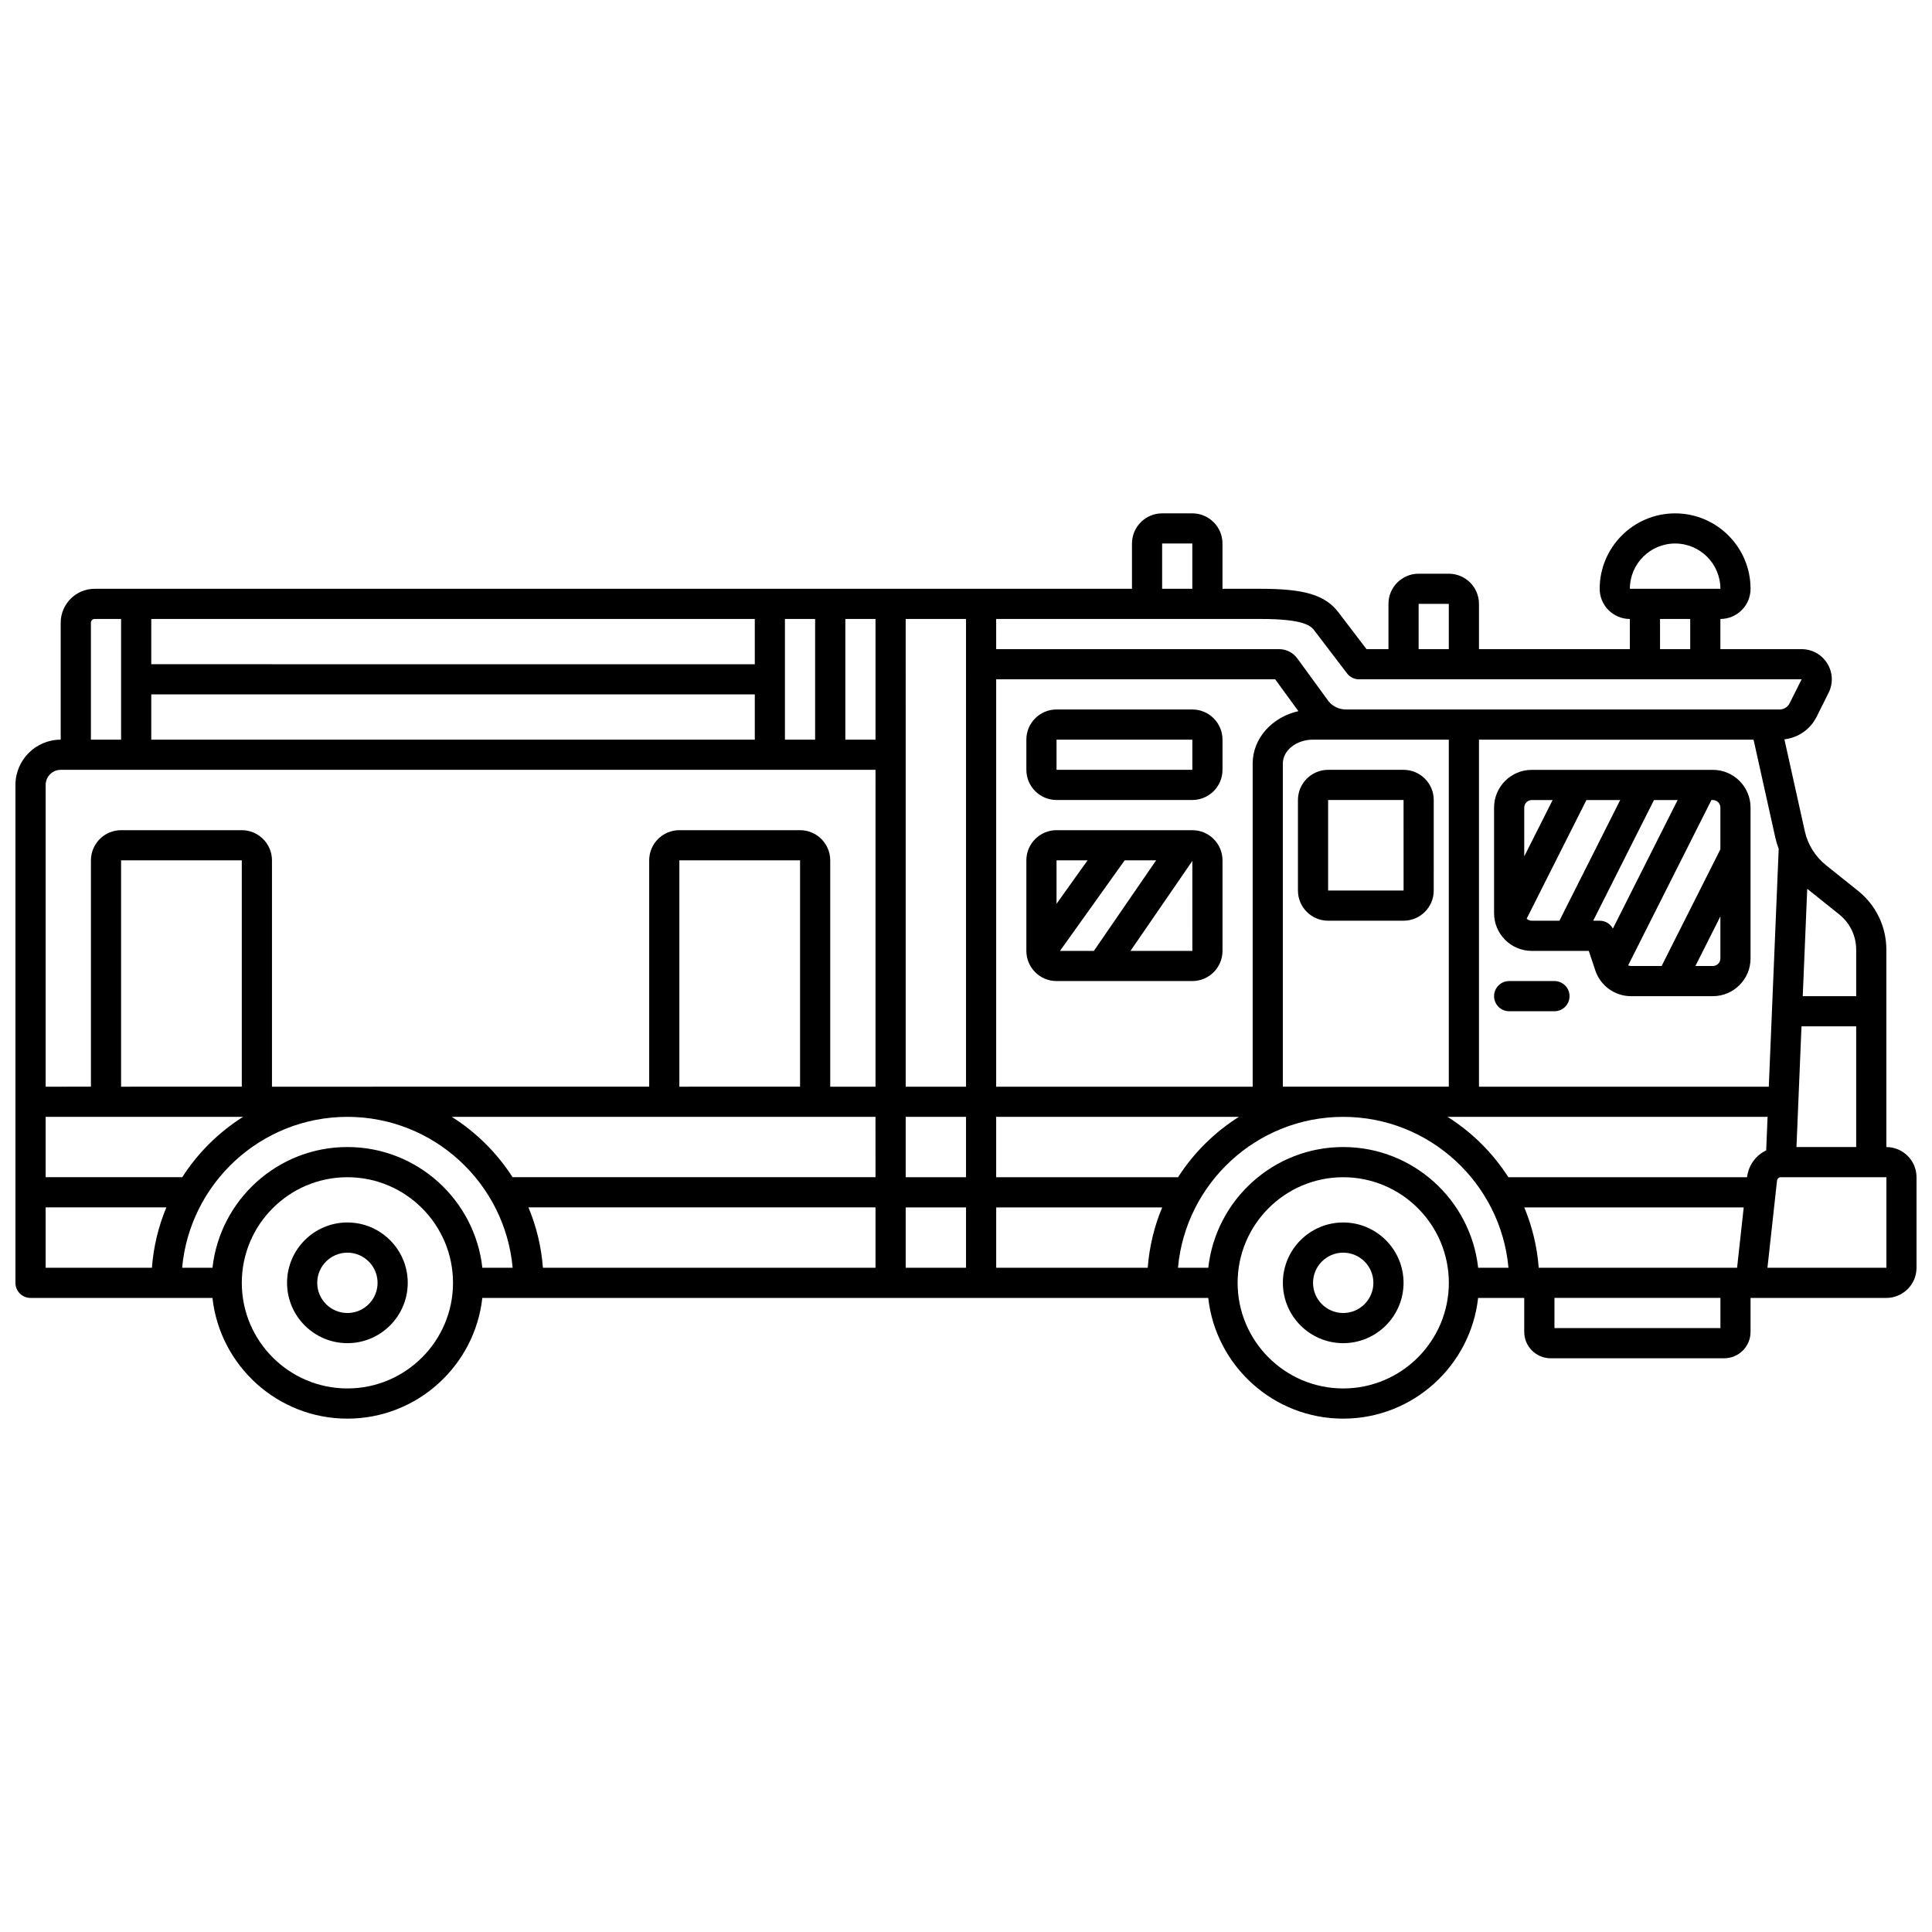 <?xml version="1.0" encoding="UTF-8"?>
<!-- Uploaded to: ICON Repo, www.svgrepo.com, Generator: ICON Repo Mixer Tools -->
<svg width="800px" height="800px" version="1.1" viewBox="144 144 512 512" xmlns="http://www.w3.org/2000/svg">
 <defs>
  <clipPath id="a">
   <path d="m148.09 280h503.81v240h-503.81z"/>
  </clipPath>
 </defs>
 <g clip-path="url(#a)">
  <path d="m597.92 348.02h-47.98c-5.512 0-9.996 4.484-9.996 9.996v27.988c0 5.512 4.484 9.996 9.996 9.996h15.109l1.719 5.16c1.363 4.09 5.172 6.836 9.48 6.836h21.672c5.512 0 9.996-4.484 9.996-9.996v-39.984c0-5.512-4.481-9.996-9.996-9.996zm-49.98 9.996c0-1.102 0.898-2 2-2h5.523l-7.523 14.938zm9.32 29.988h-7.32c-0.527 0-1.004-0.207-1.359-0.543l15.84-31.445h8.953zm10.672 0h-1.719l16.113-31.988h6.266l-17.16 34.066c-0.691-1.266-2.019-2.078-3.5-2.078zm31.988 9.996c0 1.102-0.898 2-2 2h-4.621l6.621-13.145zm0-28.918-15.574 30.918h-8.094c-0.277 0-0.531-0.074-0.773-0.176l22.07-43.809h0.371c1.102 0 2 0.898 2 2zm43.984 78.898v-52.289c0-6.106-2.734-11.797-7.504-15.613l-8.488-6.793c-2.84-2.269-4.836-5.473-5.621-9.02l-5.406-24.336c3.66-0.426 6.863-2.629 8.543-5.988l3.168-6.34c1.25-2.496 1.117-5.406-0.352-7.781-1.469-2.371-4.012-3.789-6.805-3.789h-21.52v-7.996c4.41 0 7.996-3.586 7.996-7.996 0-11.023-8.969-19.992-19.992-19.992-11.023 0-19.992 8.969-19.992 19.992 0 4.41 3.586 7.996 7.996 7.996v7.996h-39.984v-11.996c0-4.41-3.586-7.996-7.996-7.996h-7.996c-4.41 0-7.996 3.586-7.996 7.996v11.996h-5.816l-7.394-9.699c-3.547-4.648-8.969-6.297-20.719-6.297h-10.055v-11.996c0-4.41-3.586-7.996-7.996-7.996h-7.996c-4.41 0-7.996 3.586-7.996 7.996v11.996h-274.9c-4.961 0-8.996 4.035-8.996 8.996v30.988c-6.613 0-11.996 5.383-11.996 11.996v131.95c0 2.207 1.789 4 4 4h48.211c1.996 17.969 17.266 31.988 35.758 31.988s33.762-14.02 35.758-31.988h192.38c1.996 17.969 17.266 31.988 35.758 31.988 18.492 0 33.762-14.02 35.758-31.988h12.223v8.996c0 3.859 3.141 6.996 6.996 6.996h45.984c3.859 0 6.996-3.141 6.996-6.996v-8.996h35.988c4.41 0 7.996-3.586 7.996-7.996v-23.992c0-4.41-3.586-7.996-7.996-7.996zm-20.969-68.434 8.473 6.777c2.859 2.289 4.5 5.703 4.5 9.367v12.305h-14.16zm-1.52 36.445h14.492v31.988h-15.824zm-45.484-115.96c0-6.613 5.383-11.996 11.996-11.996 6.613 0 11.996 5.383 11.996 11.996l-23.992 0.004zm15.992 8v7.996h-7.996v-7.996zm-71.973-4h7.996v11.996h-7.996zm-67.973-15.996h7.996v11.996h-7.996zm-43.984 19.996h70.035c11.957 0 13.457 1.969 14.355 3.148l8.594 11.273c0.758 0.992 1.934 1.574 3.18 1.574h117.29l-3.172 6.34c-0.512 1.023-1.539 1.656-2.684 1.656l-114.9-0.004c-1.766 0-3.426-0.77-4.566-2.113l-8.32-11.414c-1.125-1.543-2.938-2.465-4.848-2.465h-74.957zm207.38 60.938-2.625 63.016h-76.805v-91.969h72.766l5.773 25.98c0.227 1.016 0.535 2.004 0.891 2.973zm-87.426-28.953v91.965h-43.984v-85.621c0-3.496 3.586-6.344 7.996-6.344zm-119.95-15.992h73.938l6.152 8.441c-6.949 1.559-12.117 7.188-12.117 13.895v85.625h-67.973zm0 115.96h64.312c-6.473 4.086-11.984 9.555-16.113 15.992h-48.199zm-55.98-131.95h7.996v31.988h-7.996zm-167.93 0h159.94v11.996l-159.94-0.004zm0 19.992h159.94v11.996l-159.94-0.004zm-15.996-18.996c0-0.551 0.449-1 1-1h6.996v31.988h-7.996zm-11.996 130.95h52.316c-6.473 4.086-11.984 9.555-16.113 15.992h-36.203zm19.992-7.996v-59.98h31.988v59.977zm8.168 47.98h-28.16v-15.992h31.992c-2.082 4.984-3.402 10.367-3.832 15.992zm51.809 31.988c-15.434 0-27.988-12.555-27.988-27.988s12.555-27.988 27.988-27.988 27.988 12.555 27.988 27.988c0.004 15.43-12.555 27.988-27.988 27.988zm35.762-31.988c-1.996-17.969-17.266-31.988-35.758-31.988s-33.762 14.02-35.758 31.988h-8.039c2.027-22.383 20.891-39.984 43.793-39.984 22.906 0 41.766 17.602 43.793 39.984zm104.19 0h-88.137c-0.43-5.625-1.75-11.008-3.836-15.992l91.973-0.004zm0-23.992h-96.18c-4.133-6.441-9.641-11.91-16.113-15.992h112.29zm-51.98-23.988v-59.98h31.988v59.977zm51.98 0h-11.996v-59.98c0-4.41-3.586-7.996-7.996-7.996h-31.988c-4.41 0-7.996 3.586-7.996 7.996v59.977l-99.965 0.004v-59.98c0-4.41-3.586-7.996-7.996-7.996h-31.988c-4.41 0-7.996 3.586-7.996 7.996v59.977l-11.996 0.004v-79.973c0-2.207 1.793-4 4-4h215.92zm0-91.969h-7.996v-31.984h7.996zm23.992 139.95h-15.992v-15.992h15.992zm0-23.992h-15.992v-15.992h15.992zm0-23.988h-15.992l-0.004-123.95h15.992zm48.148 47.98h-40.152v-15.992h43.988c-2.086 4.984-3.402 10.367-3.836 15.992zm51.812 31.988c-15.434 0-27.988-12.555-27.988-27.988s12.555-27.988 27.988-27.988c15.434 0 27.988 12.555 27.988 27.988 0 15.43-12.555 27.988-27.988 27.988zm35.758-31.988c-1.996-17.969-17.266-31.988-35.758-31.988-18.492 0-33.762 14.02-35.758 31.988h-8.035c2.027-22.383 20.891-39.984 43.793-39.984 22.906 0 41.766 17.602 43.793 39.984zm64.203 15.992h-43.984v-7.996h43.984zm4.414-15.992h-52.566c-0.43-5.625-1.75-11.008-3.836-15.992h58.16zm2.648-24.051-0.008 0.059h-63.25c-4.133-6.441-9.641-11.91-16.113-15.992h84.805l-0.371 8.883c-2.691 1.289-4.668 3.887-5.062 7.051zm36.922 24.051h-31.523l2.543-23.117c0.062-0.5 0.488-0.875 0.992-0.875h27.988zm-407.85-11.996c-8.82 0-15.992 7.176-15.992 15.992 0 8.82 7.176 15.992 15.992 15.992 8.82 0 15.992-7.176 15.992-15.992 0.004-8.816-7.172-15.992-15.992-15.992zm0 23.992c-4.41 0-7.996-3.586-7.996-7.996s3.586-7.996 7.996-7.996 7.996 3.586 7.996 7.996c0.004 4.406-3.586 7.996-7.996 7.996zm263.9-23.992c-8.82 0-15.992 7.176-15.992 15.992 0 8.82 7.176 15.992 15.992 15.992 8.82 0 15.992-7.176 15.992-15.992s-7.172-15.992-15.992-15.992zm0 23.992c-4.41 0-7.996-3.586-7.996-7.996s3.586-7.996 7.996-7.996c4.41 0 7.996 3.586 7.996 7.996 0 4.406-3.586 7.996-7.996 7.996zm-11.996-135.95v23.992c0 4.41 3.586 7.996 7.996 7.996h19.992c4.41 0 7.996-3.586 7.996-7.996l0.004-23.992c0-4.41-3.586-7.996-7.996-7.996h-19.992c-4.41 0-8 3.586-8 7.996zm27.996 23.992h-20v-23.992h19.992zm-55.984-47.984h-35.988c-4.41 0-7.996 3.586-7.996 7.996v7.996c0 4.41 3.586 7.996 7.996 7.996h35.988c4.41 0 7.996-3.586 7.996-7.996v-7.996c0-4.406-3.586-7.996-7.996-7.996zm-35.988 15.996v-7.996h35.988l0.004 7.996zm35.988 15.992h-35.988c-4.41 0-7.996 3.586-7.996 7.996v23.992c0 4.41 3.586 7.996 7.996 7.996h35.988c4.41 0 7.996-3.586 7.996-7.996v-23.992c0-4.406-3.586-7.996-7.996-7.996zm-35.988 7.996h8.223l-8.223 11.516zm0.918 23.992 17.137-23.992h8.336l-16.492 23.992zm18.68 0 16.391-23.84 0.004 23.84zm116.35 11.996c0 2.207-1.789 4-4 4h-11.996c-2.207 0-4-1.789-4-4 0-2.207 1.789-4 4-4h11.996c2.211 0 4 1.793 4 4z"/>
 </g>
</svg>
